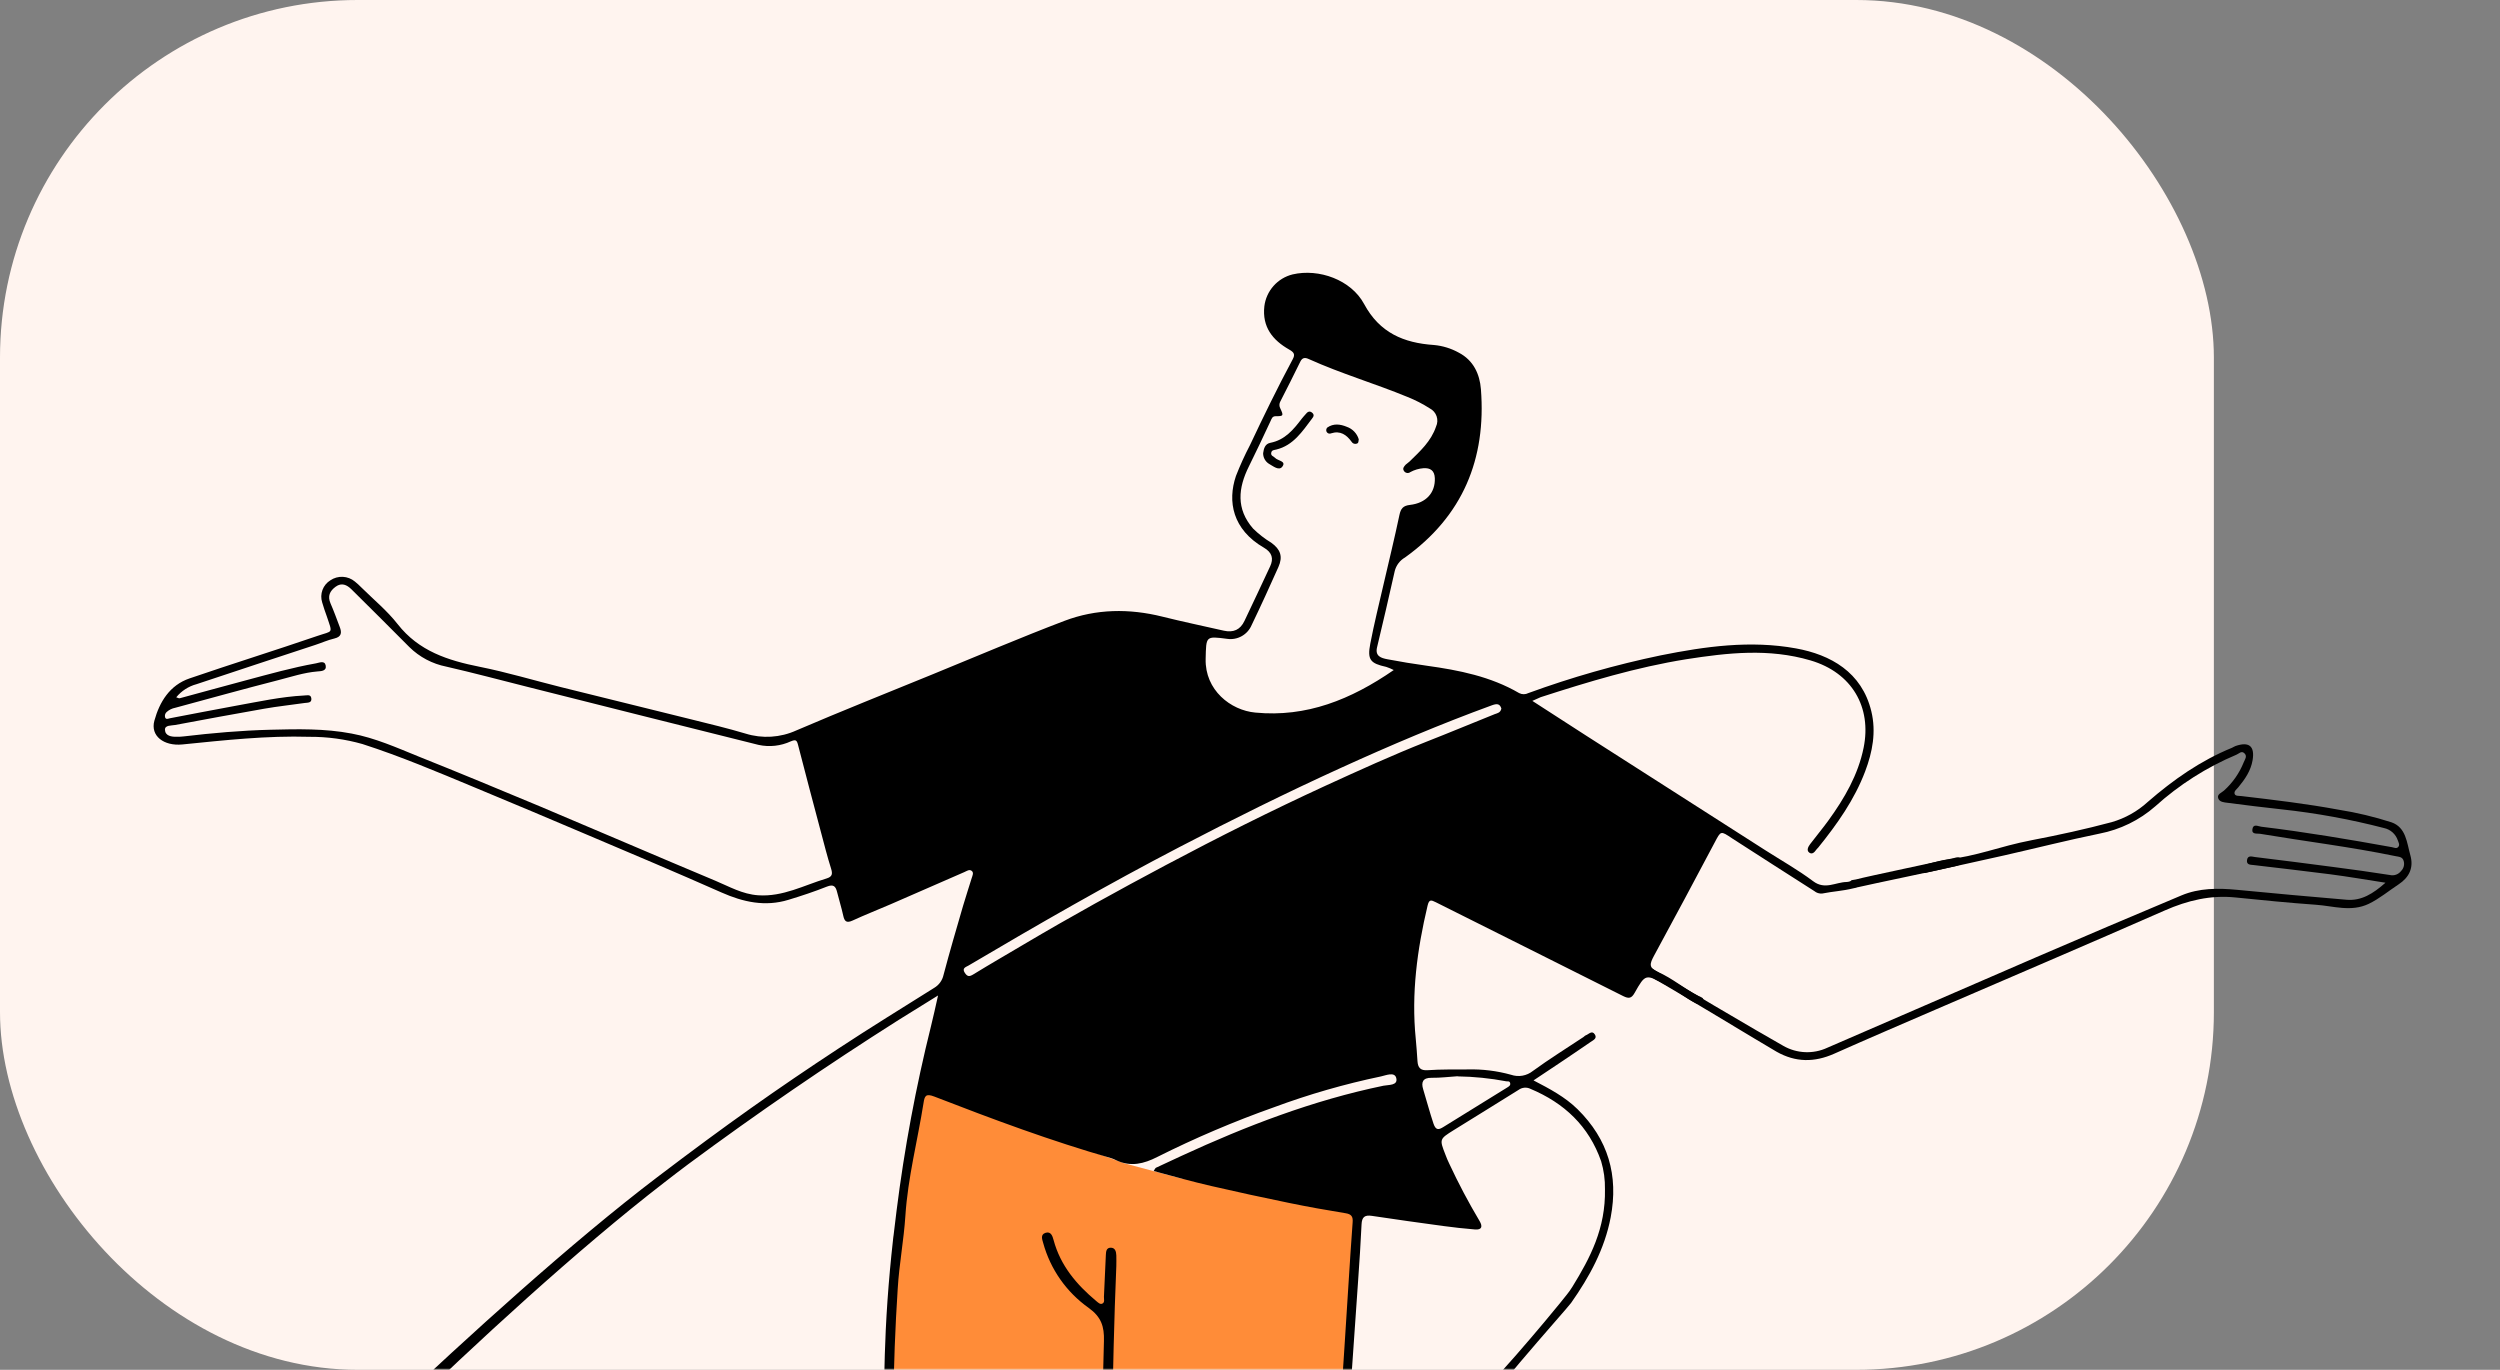 <?xml version="1.0" encoding="UTF-8"?> <svg xmlns="http://www.w3.org/2000/svg" width="699" height="383" viewBox="0 0 699 383" fill="none"><rect x="0" y="0" width="699" height="383" fill="#808080" stroke="none"/> <rect width="619" height="383" rx="100" fill="#FFF4EF"></rect> <mask id="mask0_302_94" style="mask-type:alpha" maskUnits="userSpaceOnUse" x="0" y="57" width="699" height="326"> <rect y="57" width="699" height="326" fill="#D9D9D9"></rect> </mask> <g mask="url(#mask0_302_94)"> <path d="M314.401 325.28L330.431 329.555L381.729 325.28L368.904 501.616L386.538 518.715L366.233 538.486L360.355 608.486L305.851 621.311V518.715L276.462 484.784L259.897 464.746L249.744 437.494V408.105V346.654L257.225 304.441L314.401 325.28Z" fill="#FF8C38"></path> <path d="M428.441 195.968C433.784 199.441 438.626 202.562 443.456 205.661L493.578 237.722C498.056 240.586 502.716 243.205 506.959 246.389C510.261 248.879 513.211 246.656 516.321 246.603C516.94 246.603 517.55 246.272 518.169 246.208C518.329 246.17 518.495 246.169 518.654 246.206C518.814 246.242 518.963 246.315 519.09 246.418C519.217 246.522 519.318 246.653 519.387 246.801C519.455 246.95 519.488 247.113 519.484 247.276C519.591 248.153 519.003 248.217 518.33 248.345C514.985 249.168 512.847 249.168 509.491 249.83C509.093 249.867 508.692 249.824 508.311 249.705C507.929 249.586 507.575 249.392 507.268 249.136C499.606 244.22 491.911 239.347 484.27 234.388C481.064 232.25 481.171 232.25 479.429 235.553C473.807 246.143 468.175 256.734 462.436 267.272C461.303 269.409 460.855 270.595 463.612 271.792C467.641 273.545 470.911 276.452 474.855 278.44C475.592 278.803 476.607 279.017 476.158 279.979C475.931 280.317 475.582 280.555 475.184 280.643C474.786 280.731 474.369 280.661 474.021 280.449C471.285 279.081 469.094 277.072 466.358 275.693L465.653 275.308C460.117 272.316 460.053 272.284 457.05 277.595C456.163 279.166 455.426 279.284 453.844 278.504C436.424 269.73 418.951 261.052 401.478 252.278C400.11 251.594 399.575 251.434 399.148 253.229C396.241 265.476 394.574 277.809 395.845 290.452C396.059 292.525 396.177 294.609 396.326 296.693C396.455 298.499 397.117 299.386 399.223 299.226C402.931 298.959 406.704 299.044 410.391 299.012C414.479 298.904 418.56 299.409 422.499 300.508C423.522 300.858 424.617 300.944 425.682 300.757C426.747 300.57 427.748 300.117 428.591 299.44C433.175 296.095 438.006 293.102 442.729 289.96C442.954 289.811 443.136 289.565 443.381 289.479C444.226 289.18 445.145 287.94 445.946 289.276C446.609 290.345 445.455 290.847 444.749 291.328C441.778 293.38 438.786 295.389 435.794 297.398L428.772 302.079C433.314 304.441 437.568 306.685 441.084 310.137C449.633 318.559 452.583 328.626 450.349 340.36C448.65 349.273 444.407 357 439.278 364.299C437.995 366.116 411.493 395.482 412.743 397.513C414.532 400.403 420.679 406.467 421.077 409.843C421.475 413.218 421.128 416.641 420.06 419.868C418.993 423.095 438.356 395.17 436.023 397.642C433.689 400.114 430.842 402.044 427.682 403.296C424.261 404.695 420.552 405.244 416.872 404.896C413.192 404.548 409.652 403.313 406.554 401.298C404.951 400.314 404.042 400.389 402.557 401.554C394.595 407.763 386.473 413.748 377.977 419.177C377.147 419.618 376.448 420.27 375.951 421.068C375.454 421.865 375.176 422.78 375.145 423.719C374.621 432.867 373.991 442.015 373.36 451.163C372.377 465.751 371.426 480.328 370.303 494.905C370.176 495.911 370.283 496.932 370.617 497.889C370.951 498.846 371.502 499.712 372.227 500.42C387.36 516.621 402.375 532.94 417.529 549.121C419.282 551.001 419.389 552.113 417.7 554.058C399.832 574.716 382.059 595.481 364.201 616.139C362.667 617.77 361.798 619.916 361.765 622.156C361.465 630.78 360.215 639.34 360.151 647.976C360.151 648.568 359.965 649.145 359.62 649.626C359.275 650.107 358.788 650.468 358.227 650.658C338.649 660.063 319.056 669.456 299.449 678.84C292.352 682.249 285.245 685.615 278.203 689.121C276.397 690.008 275.745 689.623 275.061 687.806C273.212 682.911 271.107 678.113 269.172 673.24C267.772 669.745 268.798 666.678 271.128 663.953C275.221 659.165 280.597 655.969 285.652 652.389C291.711 648.114 298.273 644.224 301.907 637.566C302.556 636.27 303.507 635.15 304.681 634.3C305.855 633.449 307.216 632.895 308.65 632.682C310.309 632.224 311.937 631.66 313.523 630.994C314.41 630.663 315.265 630.107 314.902 629.017C314.475 627.734 313.555 627.948 312.476 628.386C310.478 629.22 308.362 629.786 306.374 630.641C304.888 631.293 304.365 631.197 304.183 629.391C303.937 627.018 304.183 625.479 307.068 625.298C308.952 625.049 310.799 624.579 312.572 623.898C313.406 623.641 314.432 623.267 314.079 622.059C313.78 621.044 312.797 621.098 312.006 621.279C310.071 621.728 308.148 622.273 306.235 622.818C304.621 623.288 304.033 622.882 304.097 621.044C304.504 597.982 304.824 574.919 305.166 551.856C305.316 542.046 305.487 532.246 305.743 522.435C305.738 521.806 305.606 521.184 305.355 520.607C305.103 520.031 304.737 519.511 304.279 519.079C291.284 504.117 278.292 489.156 265.303 474.194C264.79 473.46 264.05 472.914 263.197 472.64C262.344 472.366 261.425 472.379 260.58 472.676C248.094 476.26 235.208 478.263 222.224 478.64C211.217 478.917 200.177 477.838 190.548 471.672C180.395 465.174 176.43 455.374 176.804 443.629C177.178 432.076 182.543 422.522 189.169 413.513C193.564 407.588 198.58 402.149 204.131 397.29C205.467 396.114 205.328 395.281 204.206 394.191C203.244 393.261 202.325 392.278 201.417 391.284C199.578 389.275 199.664 388.772 202.261 387.875C205.937 386.603 209.656 385.459 213.365 384.273C216.036 383.418 212.375 389.325 215.058 388.502C215.752 388.289 209.591 399.525 216.501 393.5C217.078 394.205 226.424 405.345 232.501 399.192C229.818 405.295 217.896 395.986 215.213 402.088C214.497 403.734 213.685 404.226 212.349 402.601C211.441 401.533 210.33 400.55 209.378 399.47C208.064 397.974 206.91 397.6 205.253 399.192C196.308 407.795 188.036 416.922 182.875 428.389C177.392 440.572 176.772 452.585 185.183 463.817C190.163 470.475 197.452 473.435 205.339 475.017C217.094 477.325 228.85 476.449 240.606 474.653C246.783 473.713 252.885 472.345 258.966 470.913C261.627 470.293 261.916 469.951 260.259 467.707C256.157 461.967 253.02 455.595 250.972 448.844C248.872 441.793 247.757 434.485 247.659 427.128C247.082 408.693 246.815 390.247 247.659 371.823C248.194 360.687 249.23 349.562 250.684 338.479C252.865 321.123 256.077 303.911 260.302 286.936C260.965 284.328 261.51 281.699 262.279 278.333C258.261 280.823 254.798 282.95 251.314 285.14C231.201 297.879 211.58 311.331 192.45 325.495C190.131 327.215 188.244 328.685 185.568 330.753C137.534 367.863 71.207 435.891 72.404 437.302C74.905 440.252 77.128 443.437 79.501 446.504C83.22 451.324 82.707 456.122 78.026 459.766C69.854 466.136 61.66 472.484 53.446 478.811C48.604 482.53 43.71 481.846 40.012 477.047C38.259 474.76 36.521 472.463 34.797 470.154C33.824 468.85 22.061 474.456 20.618 475.899C13.137 483.69 5.763 491.652 0.313 501.099C-2.049 505.171 -3.962 509.414 -4.176 514.308C-4.486 521.094 123.262 414.892 128.114 416.911C132.646 418.803 137.476 418.91 142.275 419.145C144.07 419.23 145.865 419.145 148.42 419.145C146.859 420.449 145.983 421.571 144.626 421.528C137.465 421.304 130.294 421.09 123.861 417.253C119.084 414.421 -6.634 519.673 -6.441 514.276C-6.217 507.8 -3.235 502.307 0.099 497.006C5.443 488.456 -51.304 533.556 79.501 416.911C-43.043 525.241 31.74 466.179 30.532 464.736C27.326 460.878 24.281 456.817 21.224 452.809C17.569 448.021 17.858 443.885 22.293 439.899C23.533 438.83 22.977 438.285 22.4 437.259C21.662 435.977 18.969 434.78 20.583 433.401C22.197 432.023 23.052 434.716 24.014 435.774C24.975 436.832 25.606 437.345 27.049 436.169C32.072 432.058 37.187 428.065 42.395 424.189C43.977 423.014 44.308 422.212 43.015 420.588C42.203 419.519 39.916 418.237 41.754 416.911C43.143 415.907 43.966 418.258 44.768 419.295C45.772 420.609 46.446 421.079 47.974 419.893C49.746 418.523 51.985 417.903 54.209 418.167C56.434 418.431 58.466 419.557 59.868 421.304C62.85 424.916 65.736 428.614 68.568 432.333C69.412 433.401 135.69 365.664 183.794 329.117C203.131 314.426 217.162 304.516 234.504 293.124C243.31 287.331 252.297 281.795 261.221 276.195C261.875 275.806 262.442 275.286 262.887 274.668C263.332 274.051 263.645 273.348 263.807 272.605C265.517 266.139 267.398 259.716 269.268 253.293C270.017 250.696 270.904 248.121 271.684 245.524C271.887 244.861 272.346 244.006 271.684 243.493C271.021 242.98 270.305 243.547 269.653 243.824C262.781 246.817 255.92 249.841 249.038 252.823C245.479 254.362 241.856 255.783 238.351 257.397C236.673 258.166 236.107 257.6 235.765 255.997C235.284 253.795 234.6 251.626 234.055 249.435C233.659 247.821 233.061 247.159 231.201 247.896C227.685 249.296 224.073 250.493 220.439 251.594C213.931 253.582 207.818 252.235 201.716 249.531C189.415 244.081 177.018 238.844 164.632 233.597C153.945 229.044 143.215 224.531 132.443 220.056C122.172 215.782 111.934 211.443 101.343 208.034C96.532 206.668 91.553 205.988 86.552 206.014C74.626 205.65 62.795 206.965 50.965 208.151C45.813 208.653 41.987 205.768 43.163 201.504C44.606 196.267 47.438 191.586 52.995 189.684C64.89 185.601 76.881 181.872 88.754 177.8C93.178 176.272 93.029 177.33 91.362 172.296C90.913 171.014 90.442 169.742 90.079 168.427C89.718 167.292 89.747 166.068 90.162 164.951C90.576 163.833 91.352 162.887 92.366 162.261C93.391 161.564 94.616 161.22 95.854 161.281C97.092 161.343 98.277 161.807 99.227 162.603C99.862 163.115 100.465 163.664 101.033 164.249C104.453 167.637 108.236 170.736 111.175 174.498C117.107 182.075 125.239 184.661 134.163 186.446C141.783 187.974 149.264 190.229 156.809 192.11C169.024 195.156 181.25 198.137 193.465 201.183C198.478 202.434 203.501 203.63 208.427 205.105C213.123 206.575 218.196 206.259 222.673 204.218C235.284 198.811 248.044 193.734 260.751 188.54C273.041 183.517 285.246 178.302 297.653 173.579C306.513 170.223 315.714 170.105 324.958 172.403C330.665 173.835 336.436 175.021 342.175 176.336C344.847 176.934 346.792 176.101 347.968 173.579C350.351 168.502 352.787 163.458 355.128 158.36C356.133 156.223 355.705 154.481 353.407 153.145C344.601 148.058 343.158 140.182 345.574 133.075C346.723 130.131 348.032 127.251 349.496 124.45C353.311 116.36 357.223 108.313 361.455 100.426C362.171 99.101 361.818 98.502 360.45 97.733C355.823 95.104 352.862 91.406 353.514 85.624C353.775 83.514 354.671 81.533 356.084 79.943C357.496 78.353 359.358 77.23 361.423 76.722C368.743 75.023 377.763 78.218 381.407 85.004C385.746 93.073 392.49 95.884 400.922 96.461C403.361 96.682 405.727 97.41 407.868 98.598C411.962 100.736 413.736 104.562 414.067 108.847C415.584 128.362 408.958 144.317 392.842 155.87C392.138 156.274 391.521 156.815 391.029 157.461C390.537 158.107 390.18 158.845 389.978 159.632C388.397 166.792 386.697 173.921 385.02 181.006C384.432 183.485 386.184 183.998 387.926 184.33C391.571 185.014 395.247 185.634 398.923 186.136C407.932 187.386 416.771 189.139 424.754 193.788C425.149 193.996 425.59 194.104 426.036 194.104C426.483 194.104 426.923 193.996 427.319 193.788C439.384 189.383 451.753 185.857 464.328 183.24C476.8 180.739 489.41 178.965 502.171 181.295C511.789 183.047 520.585 187.899 523.224 198.885C524.614 204.646 523.556 210.235 521.504 215.664C518.501 223.605 513.67 230.423 508.38 236.974C508.209 237.177 507.985 237.359 507.835 237.572C507.333 238.288 506.67 239.005 505.847 238.374C505.024 237.743 505.591 236.707 506.125 236.001C507.803 233.779 509.609 231.641 511.244 229.376C515.722 223.188 519.527 216.658 521.066 209.07C523.363 197.785 517.859 188.081 506.211 184.65C494.562 181.22 483.084 182.513 471.435 184.33C457.542 186.563 444.119 190.614 430.771 194.931C430.183 195.209 429.616 195.466 428.441 195.968ZM322.554 327.418C322.907 326.916 323.013 326.595 323.216 326.499C325.578 325.377 327.962 324.276 330.334 323.186C348.502 314.808 367.14 307.637 386.826 303.565C388.236 303.276 390.919 303.565 390.395 301.427C389.946 299.579 387.488 300.679 386.12 300.968C375.946 303.097 365.943 305.979 356.197 309.592C345.047 313.543 334.154 318.183 323.58 323.485C319.818 325.409 316.195 326.296 312.209 324.458C311.727 324.211 311.227 324 310.713 323.827C293.902 319.029 277.529 312.916 261.242 306.6C258.816 305.659 258.517 306.461 258.218 308.406C256.551 318.933 253.836 329.267 253.142 339.975C252.704 346.751 251.41 353.484 251.004 360.281C249.585 381.947 249.378 403.676 250.384 425.365C250.461 430.351 250.889 435.326 251.667 440.252C253.706 451.63 258.704 462.271 266.158 471.105C275.777 482.508 285.662 493.719 295.452 504.994C298.562 508.585 301.757 512.101 305.273 516.055C305.562 510.359 305.946 505.304 306.042 500.249C306.267 488.258 306.267 476.267 306.523 464.287C307.157 434.499 307.87 404.717 308.661 374.943C308.778 370.893 307.923 368.221 304.386 365.678C298.17 361.278 293.674 354.856 291.668 347.51C291.423 346.601 290.813 345.18 292.331 344.699C293.849 344.218 294.287 345.608 294.586 346.73C296.499 353.858 300.998 359.169 306.513 363.775C307.004 364.182 307.581 364.759 308.159 364.513C308.981 364.171 308.629 363.241 308.661 362.579C308.864 358.678 308.992 354.777 309.195 350.876C309.249 350.011 309.281 348.867 310.542 348.856C311.803 348.846 312.081 349.925 312.123 350.994C312.166 352.063 312.123 352.992 312.123 353.997C310.862 383.846 310.894 413.737 309.922 443.608C309.067 470.015 308.917 496.455 308.223 522.873C307.453 552.38 307.25 581.908 306.812 611.426C306.758 615.23 306.812 615.23 310.467 614.632C310.734 614.632 311.012 614.568 311.279 614.504C326.604 610.859 341.919 607.13 357.233 603.656C359.83 603.069 360.514 601.925 360.696 599.563C361.604 587.519 362.331 575.475 363.197 563.43C364.34 547.496 365.334 531.551 366.488 515.606C367.878 496.775 368.914 477.924 370.133 459.082C370.71 450.298 371.362 441.513 371.992 432.728C372.911 419.786 373.884 406.834 374.781 393.881C375.572 382.382 376.267 370.872 377.015 359.372C377.389 353.484 377.763 347.617 378.201 341.717C378.319 340.157 377.859 339.473 376.213 339.217C370.934 338.362 365.676 337.421 360.439 336.342C353.161 334.846 345.905 333.285 338.67 331.608C333.326 330.379 328.036 328.893 322.554 327.418ZM49.276 194.963C49.768 195.113 50.035 195.305 50.227 195.241C56.436 193.574 62.614 191.843 68.823 190.197C75.288 188.476 81.733 186.649 88.337 185.473C89.32 185.292 90.806 184.576 91.073 186.114C91.34 187.653 89.748 187.653 88.722 187.739C84.992 188.049 81.444 189.235 77.864 190.154C68.246 192.612 58.627 195.295 49.009 197.892C48.11 198.058 47.275 198.469 46.594 199.078C46.391 199.259 46.243 199.493 46.165 199.753C46.088 200.013 46.084 200.29 46.156 200.553C46.401 201.29 47.053 200.916 47.534 200.82C53.679 199.666 59.803 198.437 65.959 197.325C72.285 196.192 78.591 194.792 85.035 194.461C85.751 194.461 86.873 194.034 87.044 195.22C87.247 196.609 85.975 196.438 85.174 196.556C81.401 197.111 77.607 197.496 73.856 198.159C65.563 199.601 57.281 201.162 48.998 202.701C47.929 202.904 46.07 202.701 46.123 204.047C46.188 205.757 47.929 206.056 49.49 205.992C50.131 205.992 50.762 205.992 51.392 205.896C59.418 204.956 67.423 204.24 75.545 204.037C83.175 203.844 90.795 203.663 98.329 205.105C104.87 206.324 110.919 209.038 117.032 211.518C128.349 216.038 139.613 220.719 150.846 225.411C167.239 232.314 183.559 239.368 200.006 246.25C203.885 247.875 207.572 250.023 211.997 250.322C218.922 250.792 224.821 247.501 231.073 245.63C232.762 245.128 232.815 244.305 232.366 242.852C231.297 239.475 230.443 236.055 229.534 232.646C227.397 224.513 225.195 216.391 223.122 208.237C222.78 206.89 222.449 206.74 221.123 207.275C218.299 208.584 215.124 208.933 212.082 208.269C201.203 205.526 190.316 202.8 179.423 200.093L147.468 192.046C139.913 190.143 132.389 188.134 124.801 186.392C120.887 185.619 117.286 183.712 114.446 180.91C109.066 175.495 103.666 170.109 98.244 164.751C96.994 163.522 95.519 162.827 93.862 164.035C92.206 165.243 91.522 166.685 92.43 168.748C93.339 170.811 94.162 173.108 94.995 175.31C95.604 176.881 95.497 178.046 93.52 178.516C91.543 178.986 89.972 179.734 88.113 180.333C77.052 183.988 65.969 187.611 54.919 191.308C52.701 191.905 50.727 193.184 49.276 194.963ZM389.69 187.343C389.018 186.999 388.322 186.706 387.606 186.467C383.139 185.484 382.262 184.49 383.128 179.991C384.197 174.391 385.586 168.855 386.858 163.308C388.343 156.896 389.914 150.484 391.282 143.986C391.667 142.201 392.287 141.4 394.21 141.176C398.795 140.652 401.328 137.724 401.178 133.695C401.093 131.557 399.917 130.777 397.972 130.916C396.703 131.015 395.469 131.379 394.349 131.985C394.095 132.186 393.772 132.279 393.449 132.243C393.127 132.207 392.832 132.045 392.629 131.792C391.998 131.001 392.565 130.446 393.035 129.911C393.376 129.605 393.733 129.316 394.103 129.046C397.064 126.15 400.131 123.392 401.52 119.267C401.943 118.36 401.998 117.324 401.673 116.378C401.348 115.431 400.669 114.647 399.778 114.191C397.801 112.925 395.708 111.852 393.526 110.985C384.432 107.234 374.963 104.466 365.986 100.415C364.917 99.913 364.158 99.934 363.581 101.088C361.743 104.808 359.894 108.569 357.992 112.224C357.816 112.53 357.723 112.876 357.723 113.229C357.723 113.582 357.816 113.928 357.992 114.234C358.933 116.264 358.868 116.371 356.688 116.371C355.726 116.371 355.566 117.044 355.256 117.707C353.258 121.982 351.291 126.192 349.197 130.392C346.183 136.441 345.563 142.266 350.351 147.78C351.89 149.296 353.6 150.627 355.449 151.745C358.045 153.615 358.74 155.624 357.447 158.531C355.021 163.971 352.552 169.389 349.966 174.754C349.417 176.064 348.449 177.155 347.213 177.855C345.977 178.556 344.543 178.826 343.137 178.623C337.056 177.832 337.259 177.832 337.099 184.212C336.874 192.965 344.11 198.608 350.992 199.238C365.249 200.617 377.699 195.626 389.69 187.343ZM448.746 332.516C448.797 329.865 448.437 327.223 447.678 324.682C444.236 314.85 437.365 308.406 427.917 304.441C427.394 304.182 426.809 304.071 426.227 304.12C425.645 304.169 425.088 304.376 424.615 304.719C418.587 308.513 412.517 312.2 406.447 315.994C402.439 318.495 402.45 318.516 404.149 322.866C404.481 323.699 404.791 324.554 405.218 325.377C407.769 330.856 410.594 336.199 413.693 341.408C414.58 342.904 414.366 343.919 412.41 343.759C409.429 343.524 406.458 343.182 403.497 342.786C396.839 341.878 390.203 340.959 383.566 339.954C381.557 339.655 380.787 340.296 380.691 342.327C380.456 347.585 380.093 352.832 379.729 358.09C379.017 368.314 378.305 378.541 377.592 388.772C376.972 397.643 376.36 406.513 375.754 415.383C375.754 415.992 375.433 416.847 376.074 417.114C376.371 417.152 376.673 417.13 376.961 417.05C377.249 416.969 377.518 416.831 377.752 416.644C385.693 411.172 393.623 405.69 401.157 399.673C402.226 398.829 402.546 398.412 401.392 397.066C398.786 394.141 375.835 421.483 374.96 417.664C374.086 413.846 374.19 409.868 375.264 406.1C379.005 391.32 398.441 383.144 411.5 391.256C413.104 392.26 434.5 366.5 436.136 364.406C437.771 362.312 438.615 361.456 439.641 359.779C444.61 351.71 448.96 343.449 448.746 332.516ZM376.718 412.405C376.829 417.951 400.233 392.355 404.19 396.242C408.147 400.129 413.469 402.313 419.016 402.325C424.563 402.338 408.768 431.057 412.743 427.188C416.718 423.319 419.02 418.047 419.156 412.502C419.241 401.109 409.281 391.192 397.782 391.256C392.205 391.344 386.883 393.603 382.944 397.551C379.005 401.5 385.075 397.719 385 403.296L376.718 412.405ZM358.409 640.024C358.591 637.791 356.784 639.148 355.823 639.618C346.824 644.011 337.868 648.499 328.902 652.966C311.91 661.43 294.917 669.891 277.925 678.348C274.313 680.133 274.281 680.079 275.884 683.692C276.044 684.016 276.179 684.352 276.29 684.696C276.803 686.641 277.69 686.833 279.496 685.936C287.736 681.811 296.039 677.824 304.343 673.838C320.107 666.261 335.806 658.513 351.74 651.288C356.421 649.151 358.794 646.575 358.152 641.478C358.194 640.989 358.269 640.503 358.377 640.024H358.409ZM362.566 614.375C363.635 613.307 364.158 612.73 364.704 612.131C380.713 593.486 396.715 574.833 412.71 556.174C416.674 551.557 416.632 551.6 412.549 547.165C411.181 545.69 410.497 545.829 409.172 547.304C395.204 562.96 381.119 578.51 367.129 594.145C365.89 595.534 363.817 596.678 363.635 598.505C363.058 603.496 362.246 608.487 362.491 614.354L362.566 614.375ZM419.784 198.105C419.357 196.716 418.523 196.695 417.145 197.197C402.813 202.434 388.76 208.386 374.888 214.713C359.681 221.638 344.708 229.066 329.885 236.782C309.815 247.223 290.215 258.487 270.743 269.997C270.113 270.371 268.873 270.659 269.76 272.006C270.465 273.075 271.021 273.128 272.133 272.444C276.824 269.559 281.591 266.823 286.325 264.012C299.352 256.296 312.604 248.986 325.974 241.879C340.636 234.088 355.491 226.65 370.581 219.704C379.933 215.429 389.284 211.154 398.859 207.371C405.271 204.859 411.577 202.22 417.946 199.666C418.705 199.398 419.549 199.27 419.784 198.105ZM370.09 502.012C370.09 513.362 368.198 523.707 368.348 534.661L373.926 529.018C375.722 527.212 377.539 525.449 379.27 523.675C381.001 521.901 383.908 520.159 384.186 518.117C384.507 515.82 381.29 514.142 379.601 512.218C376.758 508.927 373.649 505.817 370.09 502.055V502.012ZM407.58 300.914C405.133 301.075 402.685 301.385 400.249 301.353C397.812 301.321 397.31 302.582 397.919 304.559C398.891 307.765 399.736 310.971 400.804 314.177C401.478 316.165 402.354 315.855 403.551 315.118C409.536 311.441 415.488 307.701 421.484 304.024C422.018 303.693 422.392 303.426 422.232 302.806C422.071 302.186 421.516 302.4 421.163 302.336C416.684 301.484 412.139 301.023 407.58 300.957V300.914Z" fill="black"></path> <path d="M460 269.58C465.344 273.032 493.13 289.373 498.634 292.429C500.493 293.493 502.581 294.095 504.722 294.184C506.862 294.274 508.993 293.848 510.934 292.942C530.417 284.542 549.846 276.035 569.328 267.635C582.822 261.814 596.359 256.054 609.939 250.354C614.908 248.27 620.177 248.292 625.478 248.794C635.684 249.766 645.89 250.728 656.118 251.573C660.232 251.915 663.492 249.905 666.976 246.806C661.45 245.951 656.481 245.096 651.49 244.444C644.383 243.515 637.255 242.734 630.116 241.869C629.261 241.762 628.064 241.869 628.267 240.458C628.47 239.047 629.699 239.528 630.49 239.625C637.793 240.515 645.081 241.441 652.356 242.403C657.699 243.098 662.968 243.824 668.247 244.658C668.818 244.787 669.414 244.749 669.964 244.548C670.513 244.347 670.993 243.992 671.347 243.525C671.701 243.175 671.956 242.738 672.085 242.257C672.215 241.776 672.214 241.27 672.084 240.789C671.763 239.528 670.748 239.582 669.744 239.368C657.218 236.782 644.522 235.243 631.911 233.127C631.078 232.988 629.507 233.394 629.774 231.812C630.041 230.231 631.334 231.043 632.243 231.15C644.49 232.624 656.641 234.676 668.771 236.867C669.38 236.974 670.075 237.38 670.556 236.803C671.037 236.226 670.652 235.585 670.438 234.997C670.154 234.13 669.648 233.352 668.969 232.743C668.29 232.133 667.462 231.713 666.57 231.524C657.181 229.084 647.626 227.337 637.982 226.298C632.937 225.763 627.893 225.122 622.86 224.47C621.898 224.342 620.637 224.278 620.241 223.284C619.75 222.055 621.16 221.67 621.823 221.05C624.249 218.871 626.14 216.161 627.348 213.131C627.637 212.373 628.417 211.486 627.562 210.641C626.707 209.797 626.012 210.737 625.328 211.005C616.997 214.511 609.316 219.396 602.608 225.454C598.179 229.334 592.797 231.968 587.015 233.084C578.156 234.901 569.371 237.124 560.544 239.133C553.298 240.768 546.041 242.339 538.795 243.963C538.144 244.102 537.545 244.391 537.278 243.472C537.218 243.324 537.188 243.166 537.189 243.006C537.191 242.846 537.225 242.689 537.289 242.542C537.353 242.396 537.445 242.264 537.561 242.154C537.676 242.043 537.813 241.957 537.962 241.901C538.539 241.644 542.942 240.522 543.562 240.447C553.266 239.325 558.641 236.728 568.195 234.89C575.676 233.458 583.093 231.834 590.446 229.867C594.178 228.789 597.612 226.865 600.481 224.246C607.609 218.047 615.272 212.672 624.067 209.081C624.399 208.942 624.698 208.707 625.04 208.589C628.812 207.286 630.479 208.589 629.828 212.533C629.347 215.472 627.69 217.876 625.852 220.099C625.403 220.655 624.612 221.168 624.783 221.905C624.954 222.643 626.012 222.493 626.686 222.579C635.77 223.647 644.853 224.716 653.884 226.394C658.894 227.187 663.836 228.366 668.664 229.921C672.757 231.363 672.939 235.606 673.933 239.122C674.927 242.638 673.602 245.321 670.652 247.266C667.873 249.093 665.308 251.263 662.295 252.716C657.379 255.057 652.441 253.315 647.547 252.973C640.066 252.438 632.585 251.701 625.04 250.931C618.072 250.215 611.649 251.765 605.269 254.565C583.959 263.937 562.521 273.064 541.147 282.298C531.699 286.38 522.241 290.431 512.837 294.62C507.311 297.078 502.032 297.067 496.721 294.053C493.344 292.141 466.06 275.544 462.586 273.748C460.556 272.744 452.444 266.246 460 269.58Z" fill="black"></path> <path d="M519.367 248.089C518.448 248.089 517.539 247.907 517.358 246.967C517.144 245.834 518.32 246.09 518.886 245.898C522.637 244.915 542.397 240.8 546.223 239.935C546.929 239.774 547.987 239.304 548.361 240.405C548.735 241.506 547.826 241.901 547.003 242.104C543.103 243.087 523.225 247.18 519.367 248.089Z" fill="black"></path> <path d="M353.172 126.716C353.354 125.369 353.717 124.098 355.192 123.809C359.264 123.018 361.657 120.122 363.966 117.076C364.286 116.649 364.682 116.264 365.035 115.837C365.526 115.206 366.103 114.768 366.841 115.366C367.578 115.965 367.268 116.521 366.841 117.044C364.126 120.635 361.625 124.525 356.859 125.69C356.261 125.85 355.555 125.786 355.427 126.641C355.299 127.496 356.132 127.571 356.496 128.009C357.244 128.843 359.702 128.896 358.558 130.446C357.628 131.75 355.983 130.339 354.743 129.644C354.257 129.327 353.858 128.893 353.583 128.381C353.309 127.869 353.167 127.297 353.172 126.716V126.716Z" fill="black"></path> <path d="M379.91 122.826C379.804 123.382 379.91 123.895 379.312 124.055C379.054 124.139 378.775 124.134 378.52 124.039C378.266 123.943 378.051 123.764 377.912 123.531C376.491 121.565 374.759 120.325 372.141 121.169C372.013 121.223 371.874 121.248 371.735 121.242C371.596 121.237 371.46 121.202 371.336 121.139C371.212 121.076 371.104 120.987 371.017 120.877C370.931 120.768 370.87 120.642 370.837 120.507C370.8 120.337 370.805 120.16 370.851 119.993C370.898 119.825 370.985 119.672 371.104 119.545C372.857 118.316 374.759 118.594 376.555 119.331C377.35 119.608 378.068 120.069 378.651 120.676C379.235 121.284 379.666 122.02 379.91 122.826Z" fill="black"></path> </g> </svg> 